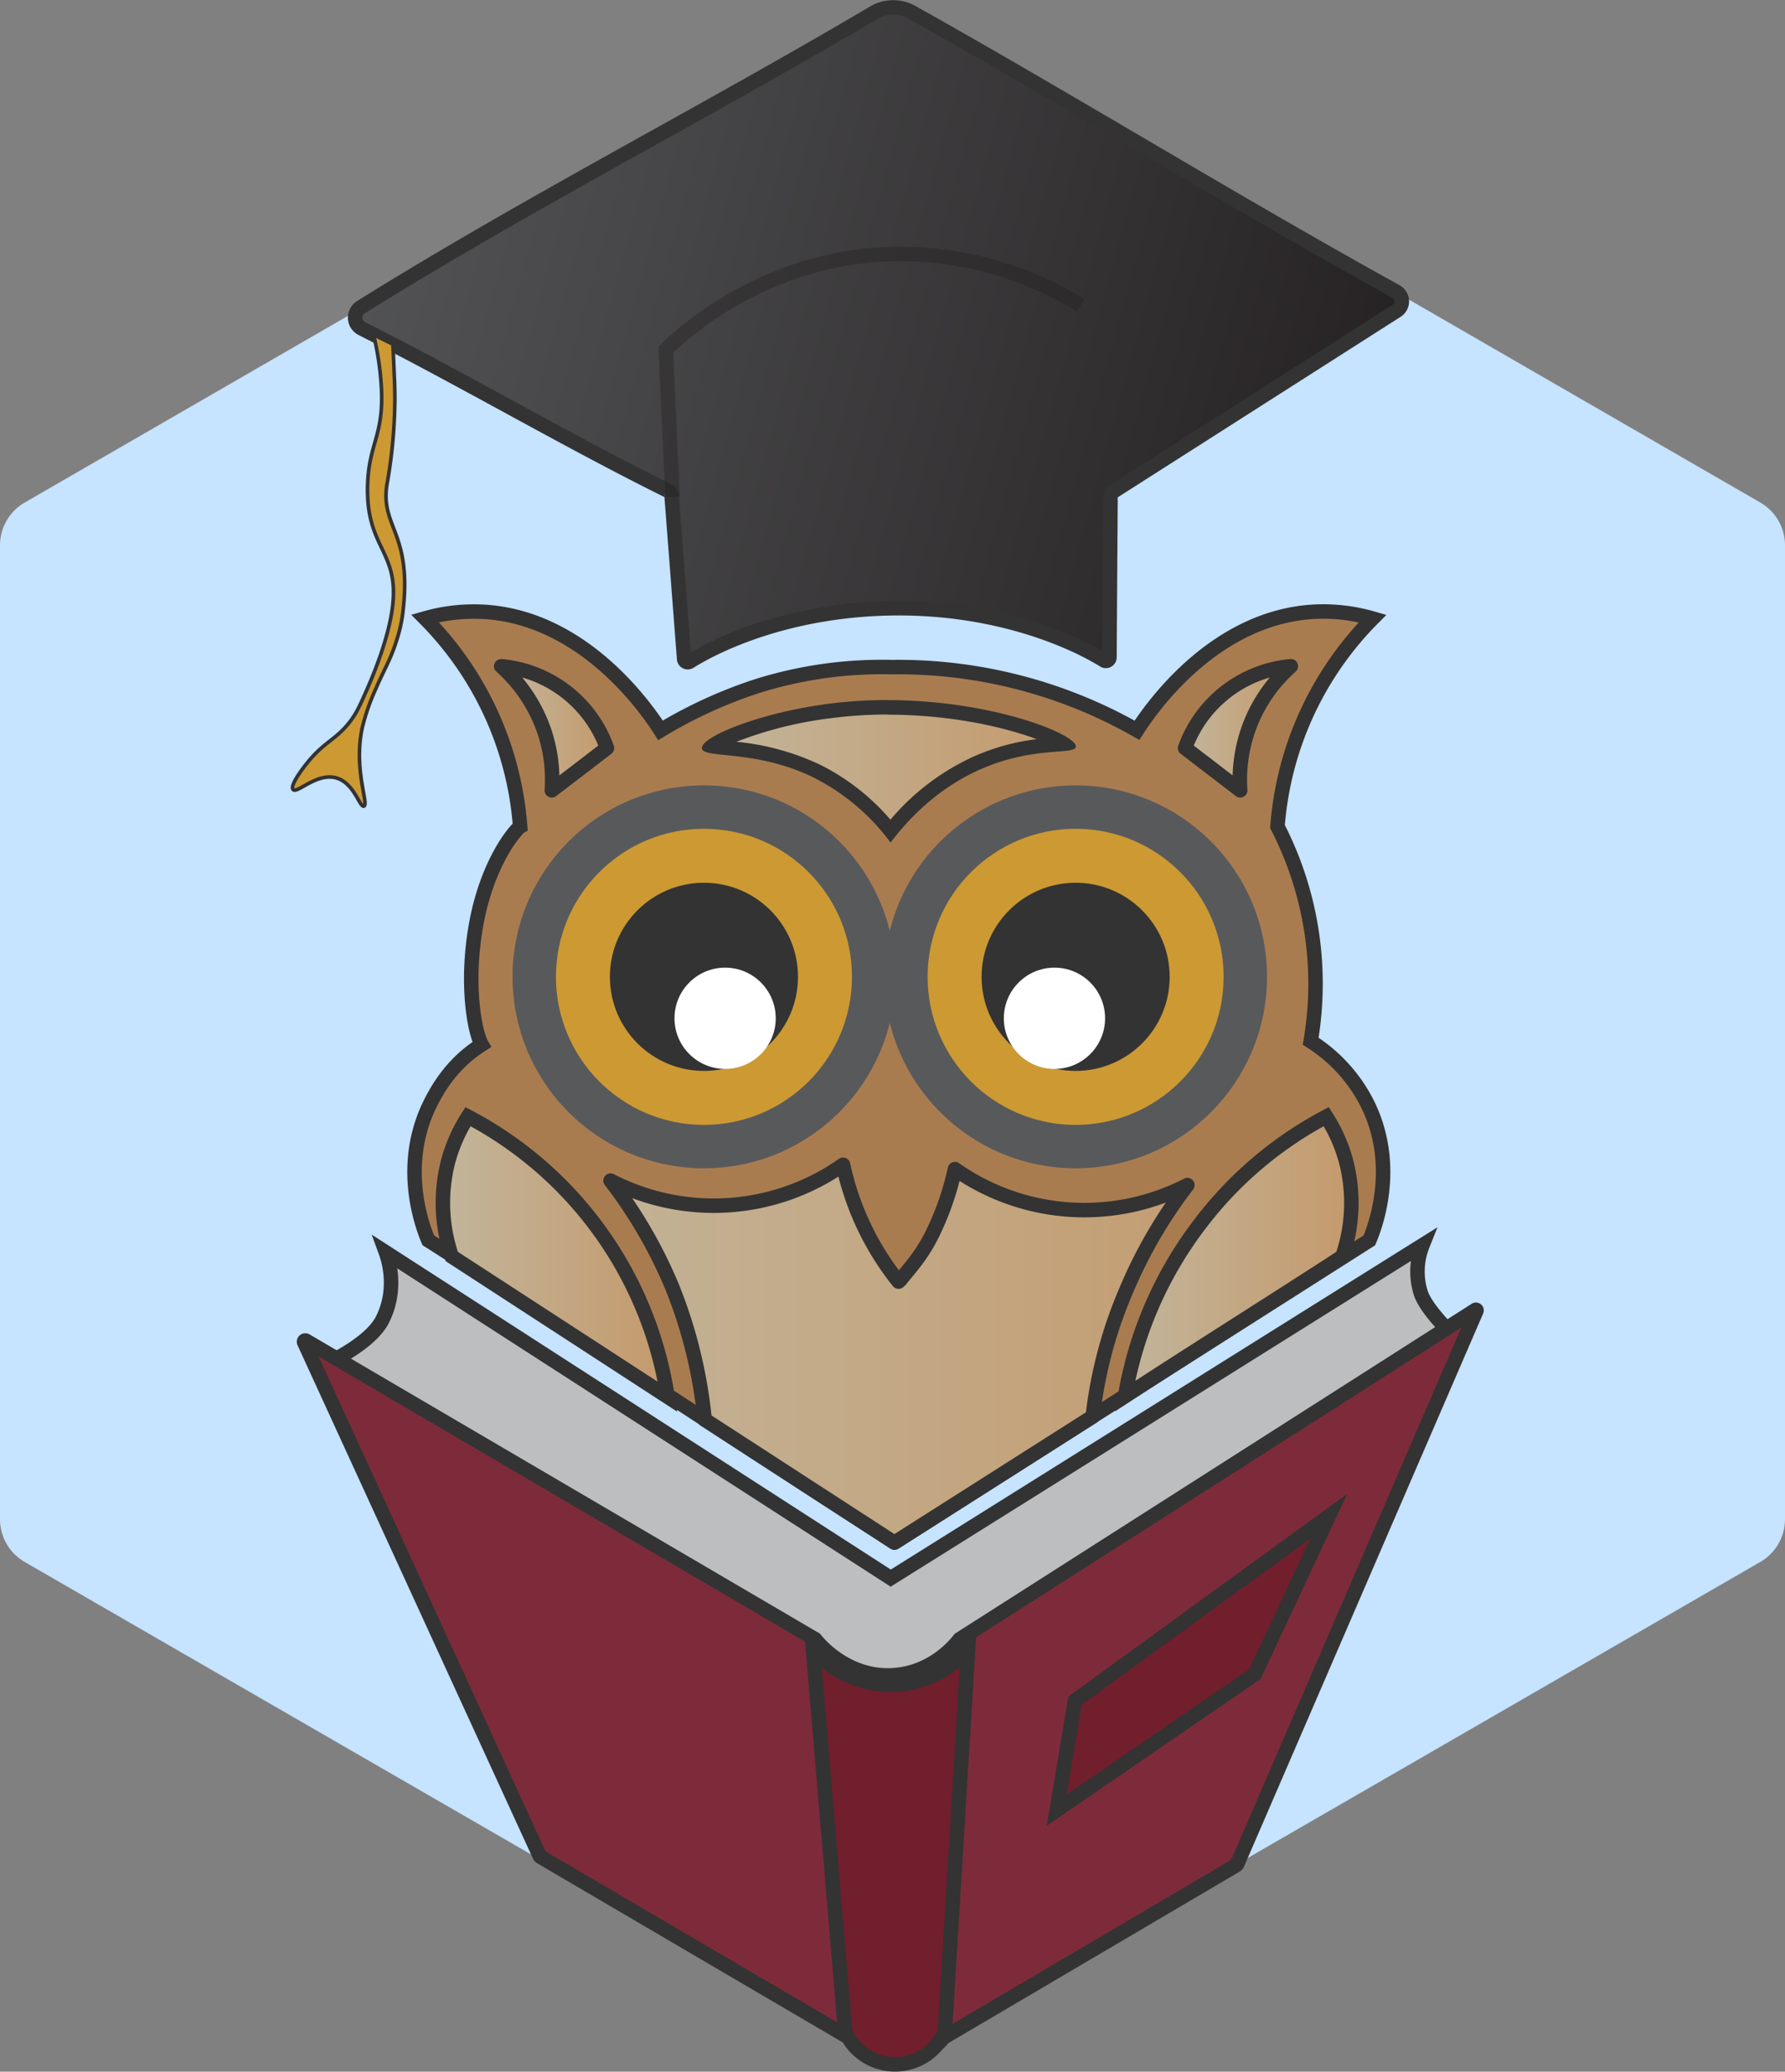 <svg xmlns="http://www.w3.org/2000/svg" xmlns:xlink="http://www.w3.org/1999/xlink" viewBox="0 0 493.32 572.35"><rect x="0" y="0" width="493.32" height="572.35" fill="#808080" stroke="none"/><defs><style>.cls-1{fill:#c6e3ff;}.cls-2{fill:#a97c50;stroke-linecap:round;}.cls-10,.cls-11,.cls-12,.cls-14,.cls-15,.cls-16,.cls-17,.cls-2,.cls-3,.cls-5,.cls-9{stroke:#333;}.cls-10,.cls-12,.cls-16,.cls-17,.cls-2,.cls-3,.cls-4,.cls-5,.cls-6,.cls-9{stroke-miterlimit:10;}.cls-10,.cls-11,.cls-12,.cls-14,.cls-15,.cls-16,.cls-17,.cls-2,.cls-3,.cls-4,.cls-9{stroke-width:4px;}.cls-3{fill:url(#linear-gradient);}.cls-4{fill:none;stroke:#231f20;opacity:0.39;}.cls-5,.cls-6{fill:#c93;}.cls-6{stroke:#58595b;stroke-width:12px;}.cls-7{fill:#333;}.cls-8{fill:#fff;}.cls-9{fill:url(#linear-gradient-2);}.cls-10{fill:url(#linear-gradient-3);}.cls-11,.cls-14,.cls-15{stroke-linejoin:round;}.cls-11{fill:url(#linear-gradient-4);}.cls-12{fill:#bcbec0;}.cls-13{fill:url(#linear-gradient-5);}.cls-14{fill:url(#linear-gradient-6);}.cls-15{fill:url(#linear-gradient-7);}.cls-16{fill:#7d2b3a;}.cls-17,.cls-18{fill:#711e2d;}</style><linearGradient id="linear-gradient" x1="68.21" y1="50.93" x2="394.84" y2="140.81" gradientUnits="userSpaceOnUse"><stop offset="0" stop-color="#58595b"/><stop offset="1" stop-color="#231f20"/></linearGradient><linearGradient id="linear-gradient-2" x1="122.38" y1="347.2" x2="184.49" y2="347.2" gradientUnits="userSpaceOnUse"><stop offset="0" stop-color="#c2b59b"/><stop offset="1" stop-color="#c49a6c"/></linearGradient><linearGradient id="linear-gradient-3" x1="310.89" y1="347.11" x2="373.49" y2="347.11" xlink:href="#linear-gradient-2"/><linearGradient id="linear-gradient-4" x1="144.46" y1="373.98" x2="358.24" y2="373.98" xlink:href="#linear-gradient-2"/><linearGradient id="linear-gradient-5" x1="196.73" y1="212.51" x2="294.04" y2="212.51" xlink:href="#linear-gradient-2"/><linearGradient id="linear-gradient-6" x1="138.52" y1="201.21" x2="167.75" y2="201.21" xlink:href="#linear-gradient-2"/><linearGradient id="linear-gradient-7" x1="327.52" y1="201.21" x2="356.75" y2="201.21" xlink:href="#linear-gradient-2"/></defs><g id="Layer_2" data-name="Layer 2"><g id="Layer_1-2" data-name="Layer 1"><path class="cls-1" d="M493.32,419.72V150.66a13.65,13.65,0,0,0-6.82-11.82L253.49,4.31a13.64,13.64,0,0,0-13.65,0L6.83,138.84A13.64,13.64,0,0,0,0,150.66V419.72a13.65,13.65,0,0,0,6.83,11.82l233,134.53a13.64,13.64,0,0,0,13.65,0l233-134.53A13.66,13.66,0,0,0,493.32,419.72Z"/><path class="cls-2" d="M247.06,426c-21.22-13.56-43.39-28.07-64.23-41.64-8.71-5.67-29.51-19.31-57.92-37.51l-6.54-4.18c-1.2-2.82-8.11-19.79.31-37.3,4.73-9.83,10.67-14.35,14.45-16.77-1.92-3.3-4.49-16.48-1.58-32.94,2.68-15.22,9.21-24.63,12.2-27.33a91.26,91.26,0,0,0-26.29-57.48A49.25,49.25,0,0,1,133,169c28.84,1.21,46.71,28.34,49.54,32.78a128.85,128.85,0,0,1,26.89-12.28,115.25,115.25,0,0,1,37.07-5.19l-.11,0a133.41,133.41,0,0,1,67.84,17.45c2.84-4.44,20.7-31.57,49.54-32.78a49.22,49.22,0,0,1,15.58,1.9,91.4,91.4,0,0,0-26.29,57.48,94.89,94.89,0,0,1,9.17,59.31,43.7,43.7,0,0,1,15.9,17.73c8.42,17.51,1.51,34.48.31,37.3L247.48,426"/><path class="cls-3" d="M189.07,182q-1.74-22.69-3.49-45.37a1,1,0,0,0-.57-.85c-27.52-13.56-57.21-31-85-45a3.39,3.39,0,0,1-.27-5.9c45.41-28.35,95.76-54.17,141.69-81.34a10.64,10.64,0,0,1,10.61-.14c45.39,25.45,88,51.82,133.77,77.14a3.09,3.09,0,0,1,.18,5.32L307.39,136a1,1,0,0,0-.48.87q-.15,22.32-.29,44.64a1,1,0,0,1-1.59.89c-9.13-5.63-30-14.73-58.37-14.35-27.17.37-47,9.09-56,14.71A1,1,0,0,1,189.07,182Z"/><path class="cls-4" d="M185.87,137.26,184,96.6c5.57-5.35,26.78-24.44,59.93-26.3a94.67,94.67,0,0,1,54.72,14.07"/><path class="cls-5" d="M103.24,92.47a81.06,81.06,0,0,1,2.14,14.22c.82,13.57-3.37,15.6-3.78,27.05-.63,18,9,18.28,6.82,34.41-1.31,9.66-6.4,21-7.39,23.23-1.71,3.85-2.6,5.82-4.44,8.17-3.8,4.84-6.88,5.35-11.46,10.94-2.21,2.69-5,6.7-4.13,7.64,1.11,1.22,6.55-4.73,11.92-3.21,5,1.4,6.46,8.2,7.65,7.79,1.45-.5-2.93-10.11-.46-21.63a59.65,59.65,0,0,1,3.82-10.93c2.33-5.42,4-7.81,5.71-13.32a40.69,40.69,0,0,0,1.63-7.09c2.85-22.43-6-23.77-4.39-35.54a138.43,138.43,0,0,0,2.25-23.84c0-2.71-.08-4.94-.16-6.43-.12-2.94-.25-5.89-.38-8.83Z"/><circle class="cls-6" cx="194.55" cy="269.88" r="46.9"/><circle class="cls-7" cx="194.55" cy="269.88" r="25.99"/><circle class="cls-8" cx="200.4" cy="281.33" r="13.99"/><circle class="cls-6" cx="297.27" cy="269.88" r="46.9"/><circle class="cls-7" cx="297.27" cy="269.88" r="25.99"/><circle class="cls-8" cx="291.42" cy="281.33" r="13.99"/><path class="cls-9" d="M124.87,347.15a45.85,45.85,0,0,1-1.07-26.07,43.79,43.79,0,0,1,5.54-12.57,105.39,105.39,0,0,1,55.15,77.39Q154.69,366.52,124.87,347.15Z"/><path class="cls-10" d="M371,347.15a45.67,45.67,0,0,0,1.07-26.07,43.79,43.79,0,0,0-5.54-12.57A105.8,105.8,0,0,0,331,339a107.81,107.81,0,0,0-20.06,46.73C330.76,372.79,351.13,360.06,371,347.15Z"/><path class="cls-11" d="M302,391.36a122.53,122.53,0,0,1,9.16-34.63,131.12,131.12,0,0,1,17-29.32A62.14,62.14,0,0,1,263.91,323a78,78,0,0,1-6,17.42c-3,6.28-6.23,9.63-9.16,13.3l-.42.37A77.88,77.88,0,0,1,233,321.8a62.16,62.16,0,0,1-64.26,4.38,131.12,131.12,0,0,1,17,29.32,132.7,132.7,0,0,1,9,36.71l52.44,34Z"/><path class="cls-12" d="M400.35,367.65c-1.33-1.29-6.38-6.55-7.66-10.34a19.65,19.65,0,0,1,.46-13.3L246.17,436,106.64,346c.55,1.51,3.46,10-1,18.69-2.91,5.61-11.56,10.08-13.54,11.15L246.66,477.35Z"/><path class="cls-13" d="M246.09,229.56A60.74,60.74,0,0,0,225.64,213c-9.81-4.8-18.88-5.73-24.89-6.34-1.42-.15-3-.31-4-.5,3.42-2.57,16.19-7.66,32.8-9.75a124.36,124.36,0,0,1,15.69-1c24.33,0,43.51,6.63,48.82,10.05l-2,.17a61.2,61.2,0,0,0-46,23.89Z"/><path class="cls-7" d="M245.22,197.45c18.16,0,32.91,3.64,41.28,6.76a61.09,61.09,0,0,0-16.93,4.59,65.73,65.73,0,0,0-23.48,17.66,62.05,62.05,0,0,0-19.57-15.25,69.52,69.52,0,0,0-23-6.27,108.49,108.49,0,0,1,26.29-6.54,124.17,124.17,0,0,1,15.44-1m0-4a128.37,128.37,0,0,0-15.94,1c-19.24,2.43-35.76,9.22-35.32,12.38.41,2.91,14.84.19,30.8,8a59.91,59.91,0,0,1,21.33,18c5.28-6.93,13.33-15.22,25.07-20.33,14.66-6.38,25.84-3.8,26.14-6.12.44-3.37-22.92-12.9-52.08-12.9Z"/><path class="cls-14" d="M152.5,218.35q7.63-5.83,15.25-11.69a34.36,34.36,0,0,0-29.23-22.59,42.44,42.44,0,0,1,11.92,18A41.82,41.82,0,0,1,152.5,218.35Z"/><path class="cls-15" d="M342.76,218.35l-15.24-11.69a34.33,34.33,0,0,1,29.23-22.59,41.83,41.83,0,0,0-14,34.28Z"/><path class="cls-16" d="M407.81,361.89l-142.61,91c-.95,1.24-7.2,9.17-18.19,9.93-13.06.91-21.08-9.12-21.71-9.93L84.54,370.39a.35.35,0,0,0-.49.44l65,141.69a1.3,1.3,0,0,0,.56.62l84.92,49.77a16.9,16.9,0,0,0,26.28,0l80.7-47.5a1.19,1.19,0,0,0,.48-.54L408.06,362.1A.17.17,0,0,0,407.81,361.89Z"/><path class="cls-17" d="M233.56,561.31l-8.87-105.48A29.4,29.4,0,0,0,245,465.46c13.18.53,21.44-8.39,22.55-9.63l-6.42,105.48a15,15,0,0,1-27.52,0Z"/><polygon class="cls-18" points="297.07 469.91 367.22 418.94 346.81 462.52 292.04 500.12 297.07 469.91"/><path class="cls-7" d="M362.12,425.12l-16.89,36.06-50.45,34.63L298.91,471l63.21-45.92m10.21-12.36-12.56,9.12-63.21,45.93-1.33,1-.26,1.62-4.13,24.76-1.55,9.28,7.76-5.32,50.44-34.63.9-.61.46-1,16.89-36.06,6.59-14.06Z"/></g></g></svg>
